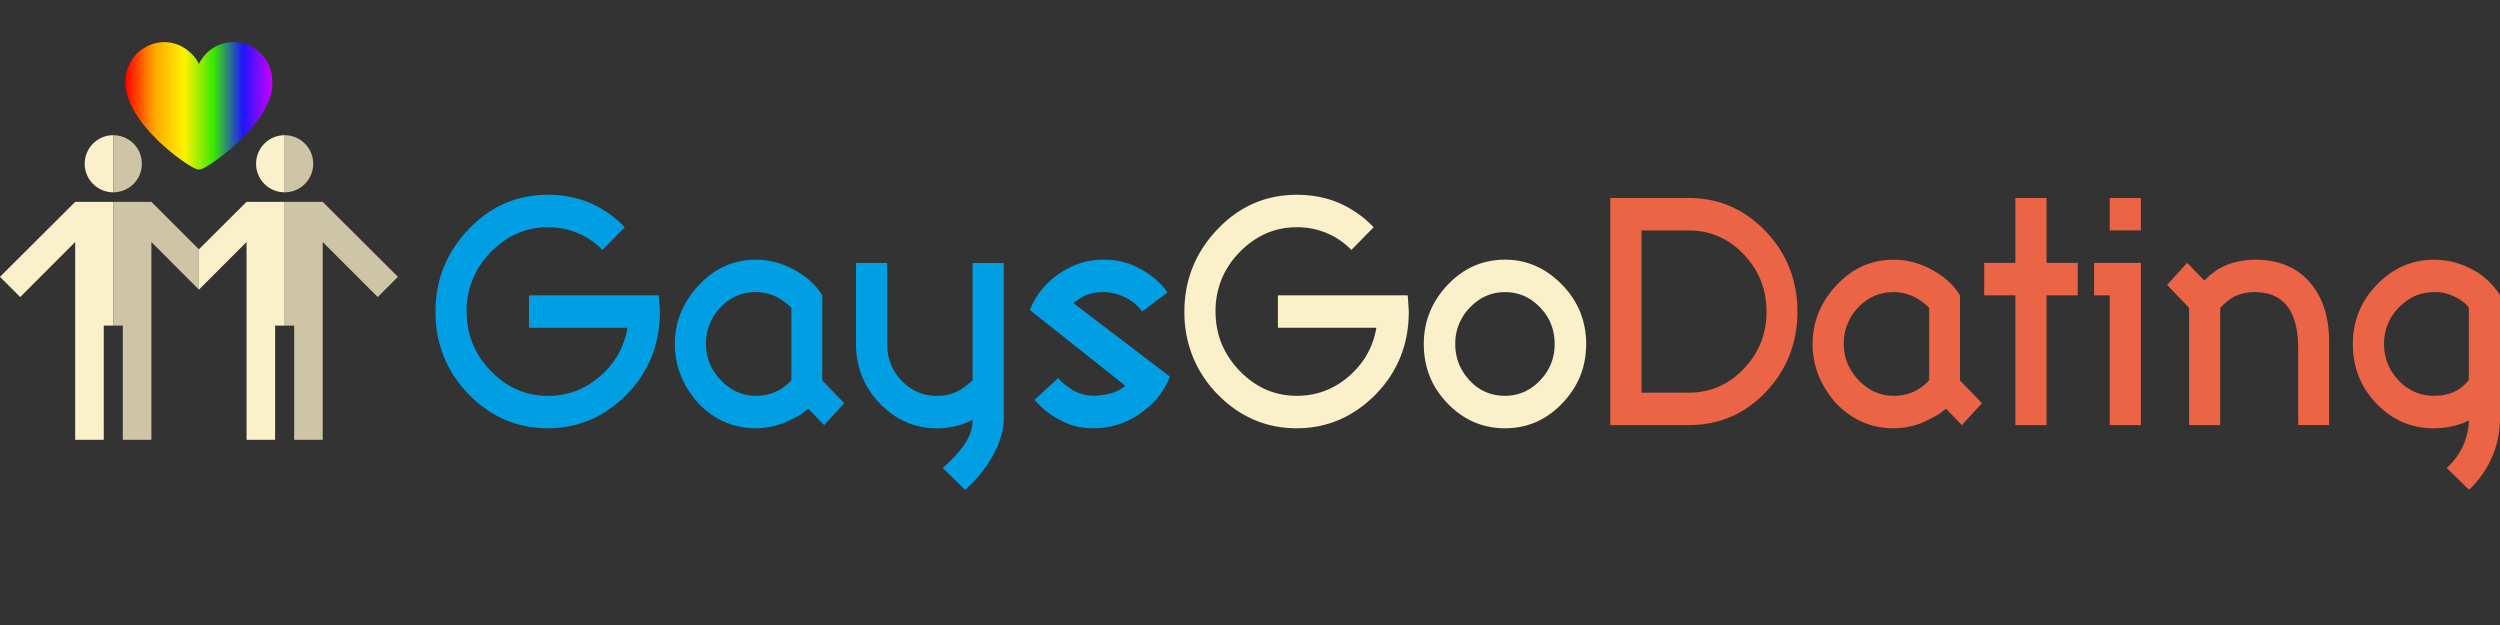 <?xml version="1.0" encoding="UTF-8"?>
<svg xmlns="http://www.w3.org/2000/svg" width="160" height="40" viewBox="0 0 160 40">
  <rect x="0" y="0" width="160" height="40" fill="#333333" stroke="none"/>
  <path fill="#009FE3" d="M35.057 27.41c-1.954 0-3.644-.727-5.069-2.18a7.487 7.487 0 0 1-1.588-2.422c-.176-.447-.309-.904-.396-1.369s-.133-.961-.133-1.49c0-2.028.703-3.782 2.107-5.263 1.404-1.479 3.098-2.219 5.079-2.219.991 0 1.894.175 2.708.524a6.836 6.836 0 0 1 2.219 1.552L38.558 16a4.753 4.753 0 0 0-1.572-1.079 4.898 4.898 0 0 0-1.929-.377c-1.392 0-2.606.529-3.644 1.588a5.416 5.416 0 0 0-1.16 1.741 5.385 5.385 0 0 0-.388 2.065c0 1.466.515 2.732 1.542 3.798 1.028 1.063 2.248 1.598 3.66 1.598 1.316 0 2.469-.454 3.46-1.363a5.119 5.119 0 0 0 1.629-2.992h-6.301v-2.077h8.306l.021.203.052.834c0 2.118-.727 3.907-2.179 5.364-1.419 1.405-3.085 2.107-4.998 2.107m13.324 0c-1.433 0-2.66-.532-3.685-1.598a6.053 6.053 0 0 1-1.12-1.771 5.335 5.335 0 0 1-.387-2.025c0-1.41.509-2.663 1.526-3.756 1.019-1.093 2.24-1.639 3.665-1.639.835 0 1.649.214 2.442.641.794.429 1.395.974 1.803 1.64v5.446l1.404 1.454-1.283 1.405-1.018-1.049-.203.152-.214.174a9.79 9.79 0 0 1-1.181.601 5.097 5.097 0 0 1-1.749.325m2.269-3.084v-4.621a4 4 0 0 0-.989-.723 3.598 3.598 0 0 0-.632-.214 2.905 2.905 0 0 0-.653-.071c-.896 0-1.653.327-2.269.981a3.301 3.301 0 0 0-.923 2.337c0 .881.318 1.654.953 2.318.636.666 1.383.998 2.238.998.483 0 .914-.09 1.295-.271.381-.177.709-.421.98-.734m6.128-2.31c0 .924.312 1.707.934 2.354.624.646 1.376.967 2.256.967.488 0 .938-.104 1.352-.314l.447-.285c.129-.094.287-.229.478-.406V16.83h1.995v9.904c0 .828-.258 1.683-.773 2.563-.225.379-.462.725-.713 1.032s-.58.647-.987 1.021l-1.435-1.399c.705-.616 1.221-1.201 1.547-1.757a2.93 2.93 0 0 0 .279-.654c.058-.206.087-.432.087-.676-.285.162-.63.297-1.033.396a5.02 5.02 0 0 1-1.237.152c-1.418 0-2.638-.527-3.658-1.583-1.021-1.056-1.532-2.325-1.532-3.812v-5.191h1.995v5.191h-.002v-.001zm9.13-2.179a5.128 5.128 0 0 1 1.873-2.32c.44-.299.89-.522 1.349-.672a4.726 4.726 0 0 1 1.471-.225c.251 0 .472.011.662.031.189.021.383.058.58.111.196.041.39.101.58.179.189.078.387.175.59.29a4.98 4.98 0 0 1 1.711 1.486l-1.628 1.221c-.259-.365-.614-.664-1.069-.895s-.931-.347-1.426-.347c-.441 0-.825.075-1.15.224-.177.076-.428.235-.754.48l6.183 4.708c-.38.951-1.021 1.738-1.92 2.363s-1.886.938-2.958.938c-.4 0-.783-.042-1.146-.127s-.711-.226-1.043-.423a4.53 4.53 0 0 1-.825-.521 5.707 5.707 0 0 1-.773-.753l1.507-1.385.264.273.184.152.479.346c.435.237.886.356 1.354.356.326 0 .689-.052 1.09-.153.184-.054.352-.119.504-.197.152-.078.294-.174.422-.291l-6.111-4.849z"></path>
  <path fill="#EC6446" d="M103.061 27.207V12.671h5.008c1.929 0 3.57.709 4.929 2.127 1.356 1.42 2.036 3.137 2.036 5.151 0 1.994-.672 3.703-2.012 5.125-1.342 1.422-2.994 2.133-4.963 2.133h-4.998zm1.996-12.459V25.13h3.012c1.38 0 2.556-.507 3.527-1.521.973-1.014 1.461-2.237 1.461-3.67 0-1.424-.486-2.646-1.461-3.664-.974-1.018-2.147-1.526-3.527-1.526l-3.012-.001zm16.142 12.662c-1.434 0-2.66-.532-3.686-1.598a6.05 6.05 0 0 1-1.119-1.771 5.31 5.31 0 0 1-.389-2.025c0-1.41.51-2.663 1.527-3.756 1.018-1.093 2.238-1.639 3.664-1.639.834 0 1.648.214 2.441.641.793.429 1.396.974 1.801 1.64v5.446l1.406 1.454-1.283 1.405-1.019-1.049-.204.152-.213.174c-.307.188-.699.39-1.182.601a5.031 5.031 0 0 1-1.744.325m2.27-3.084v-4.621a3.995 3.995 0 0 0-.988-.723c-.219-.095-.43-.167-.633-.214s-.422-.071-.652-.071c-.896 0-1.652.327-2.27.981a3.301 3.301 0 0 0-.923 2.337c0 .881.317 1.654.953 2.318.636.666 1.382.998 2.237.998.482 0 .916-.09 1.296-.271.382-.175.708-.421.98-.734m7.511-7.502h1.997v2.077h-1.997v8.306h-1.996v-8.306h-1.994v-2.077h1.994v-4.153h1.996zm3.043.001h2.992v10.382h-1.994v-8.306h-.998v-2.076zm.998-4.154h1.994v2.076h-1.994v-2.076zm12.062 9.649c0-1.133-.2-1.995-.601-2.585-.461-.692-1.19-1.038-2.188-1.038-.476 0-.905.095-1.292.285-.285.143-.588.384-.906.723v7.502h-1.994v-7.502l-1.406-1.476 1.283-1.404 1.101 1.129.347-.336.458-.346.257-.143.336-.163a5.123 5.123 0 0 1 1.819-.346c1.603 0 2.823.536 3.665 1.608.73.93 1.1 2.137 1.1 3.624v5.354h-1.976l-.003-4.886zM160 26.729c0 .891-.167 1.726-.501 2.508a6.328 6.328 0 0 1-1.483 2.109l-1.426-1.4c.219-.188.411-.401.58-.639.184-.236.337-.488.458-.752.251-.574.377-1.127.377-1.654-.251.149-.587.271-1.008.367-.42.097-.828.144-1.222.144-1.438 0-2.664-.525-3.674-1.577-1.014-1.055-1.519-2.324-1.519-3.816 0-1.479.517-2.75 1.547-3.809 1.031-1.059 2.246-1.588 3.646-1.588.869 0 1.703.217 2.504.651A4.58 4.58 0 0 1 160 18.901v7.828zm-1.995-2.406v-4.636c-.196-.272-.521-.514-.967-.726a3.495 3.495 0 0 0-.621-.214l-.306-.051h-.346c-.854 0-1.602.327-2.234.982a3.238 3.238 0 0 0-.951 2.335c0 .896.311 1.674.932 2.332.62.656 1.372.985 2.254.985.522 0 .979-.097 1.364-.286.326-.159.617-.401.875-.721"></path>
  <linearGradient id="a" x1="363.991" x2="373.389" y1="-243.435" y2="-243.435" gradientTransform="matrix(1 0 0 -1 -355.96 -236.66)" gradientUnits="userSpaceOnUse">
    <stop offset="0" stop-color="#ff0001"></stop>
    <stop offset=".2" stop-color="#ffa800"></stop>
    <stop offset=".4" stop-color="#fff100"></stop>
    <stop offset=".6" stop-color="#38e900"></stop>
    <stop offset=".8" stop-color="#2015ff"></stop>
    <stop offset="1" stop-color="#c0f"></stop>
  </linearGradient>
  <path fill="url(#a)" d="M8.031 5.11c0 .555.031.807.234 1.33.159.407.423.866.68 1.216.155.211.241.331.414.531l.214.258.551.565c.027.029.045.049.075.076l.589.525c.355.298 1.574 1.242 1.942 1.242.397 0 1.69-1.025 2.093-1.373.064-.055.107-.097.173-.148l.943-.946.292-.352c.155-.183.402-.531.529-.738.3-.491.668-1.253.668-1.88 0-.513-.02-.816-.242-1.283a2.635 2.635 0 0 0-.669-.864c-.057-.048-.111-.084-.174-.127a2.44 2.44 0 0 0-3.236.384c-.104.116-.328.412-.359.551h-.037c-.024-.105-.172-.324-.248-.415-.924-1.116-2.383-1.283-3.5-.409-.037.029-.043.039-.079.072-.04.039-.053.041-.093.077-.06.054-.223.255-.278.326a2.487 2.487 0 0 0-.234.393c-.116.242-.248.639-.248.989z"></path>
  <path fill="#FAF0CA" d="M82.988 27.409c-1.955 0-3.646-.726-5.069-2.179a7.455 7.455 0 0 1-1.588-2.422 7.521 7.521 0 0 1-.529-2.86c0-2.028.702-3.783 2.106-5.262 1.405-1.479 3.098-2.219 5.08-2.219.99 0 1.893.174 2.707.523a6.829 6.829 0 0 1 2.219 1.553l-1.425 1.455a4.72 4.72 0 0 0-1.572-1.078 4.887 4.887 0 0 0-1.929-.377c-1.393 0-2.605.529-3.646 1.588a5.423 5.423 0 0 0-1.16 1.74 5.409 5.409 0 0 0-.387 2.066c0 1.467.514 2.73 1.543 3.797 1.027 1.063 2.247 1.598 3.658 1.598 1.315 0 2.471-.455 3.461-1.363.89-.822 1.433-1.818 1.629-2.992h-6.301V18.9h8.306l.021.203.051.835c0 2.117-.727 3.904-2.178 5.365-1.419 1.405-3.085 2.106-4.997 2.106M96.323 16.62c1.391 0 2.604.533 3.644 1.598a5.423 5.423 0 0 1 1.16 1.74 5.41 5.41 0 0 1 .387 2.065c0 1.459-.509 2.724-1.525 3.787-1.02 1.066-2.24 1.599-3.664 1.599-1.426 0-2.648-.525-3.67-1.578-1.021-1.052-1.532-2.32-1.532-3.808 0-1.45.509-2.714 1.526-3.791 1.017-1.074 2.242-1.612 3.674-1.612m3.175 5.403c0-.922-.313-1.707-.938-2.354-.623-.648-1.369-.973-2.237-.973-.869 0-1.617.328-2.245.982a3.27 3.27 0 0 0-.941 2.345c0 .892.307 1.662.916 2.32.61.66 1.367.988 2.271.988.867 0 1.613-.328 2.238-.982s.936-1.428.936-2.326M5.422 10.481c0 1.01.818 1.827 1.828 1.827V8.653c-1.01 0-1.828.819-1.828 1.828m-.61 2.437L0 17.718l1.293 1.293 3.519-3.522v12.659h1.829v-7.309h.609v-7.921z"></path>
  <path fill="#CDC5A6" d="M20.045 10.481c0-1.01-.818-1.828-1.828-1.828v3.655a1.826 1.826 0 0 0 1.828-1.827m.608 2.437h-2.436v7.921h.609v7.309h1.827V15.489l3.521 3.522 1.293-1.293zM9.078 10.481c0-1.01-.818-1.828-1.828-1.828v3.655a1.826 1.826 0 0 0 1.828-1.827m3.652 5.473l-3.042-3.036H7.25v7.921h.609v7.309h1.829V15.49l3.044 3.046v-2.584z"></path>
  <path fill="#FAF0CA" d="M18.217 8.653a1.827 1.827 0 1 0 0 3.655V8.653zm-5.484 7.298v2.585l3.046-3.047v12.659h1.828v-7.309h.61v-7.921h-2.438z"></path>
</svg>

